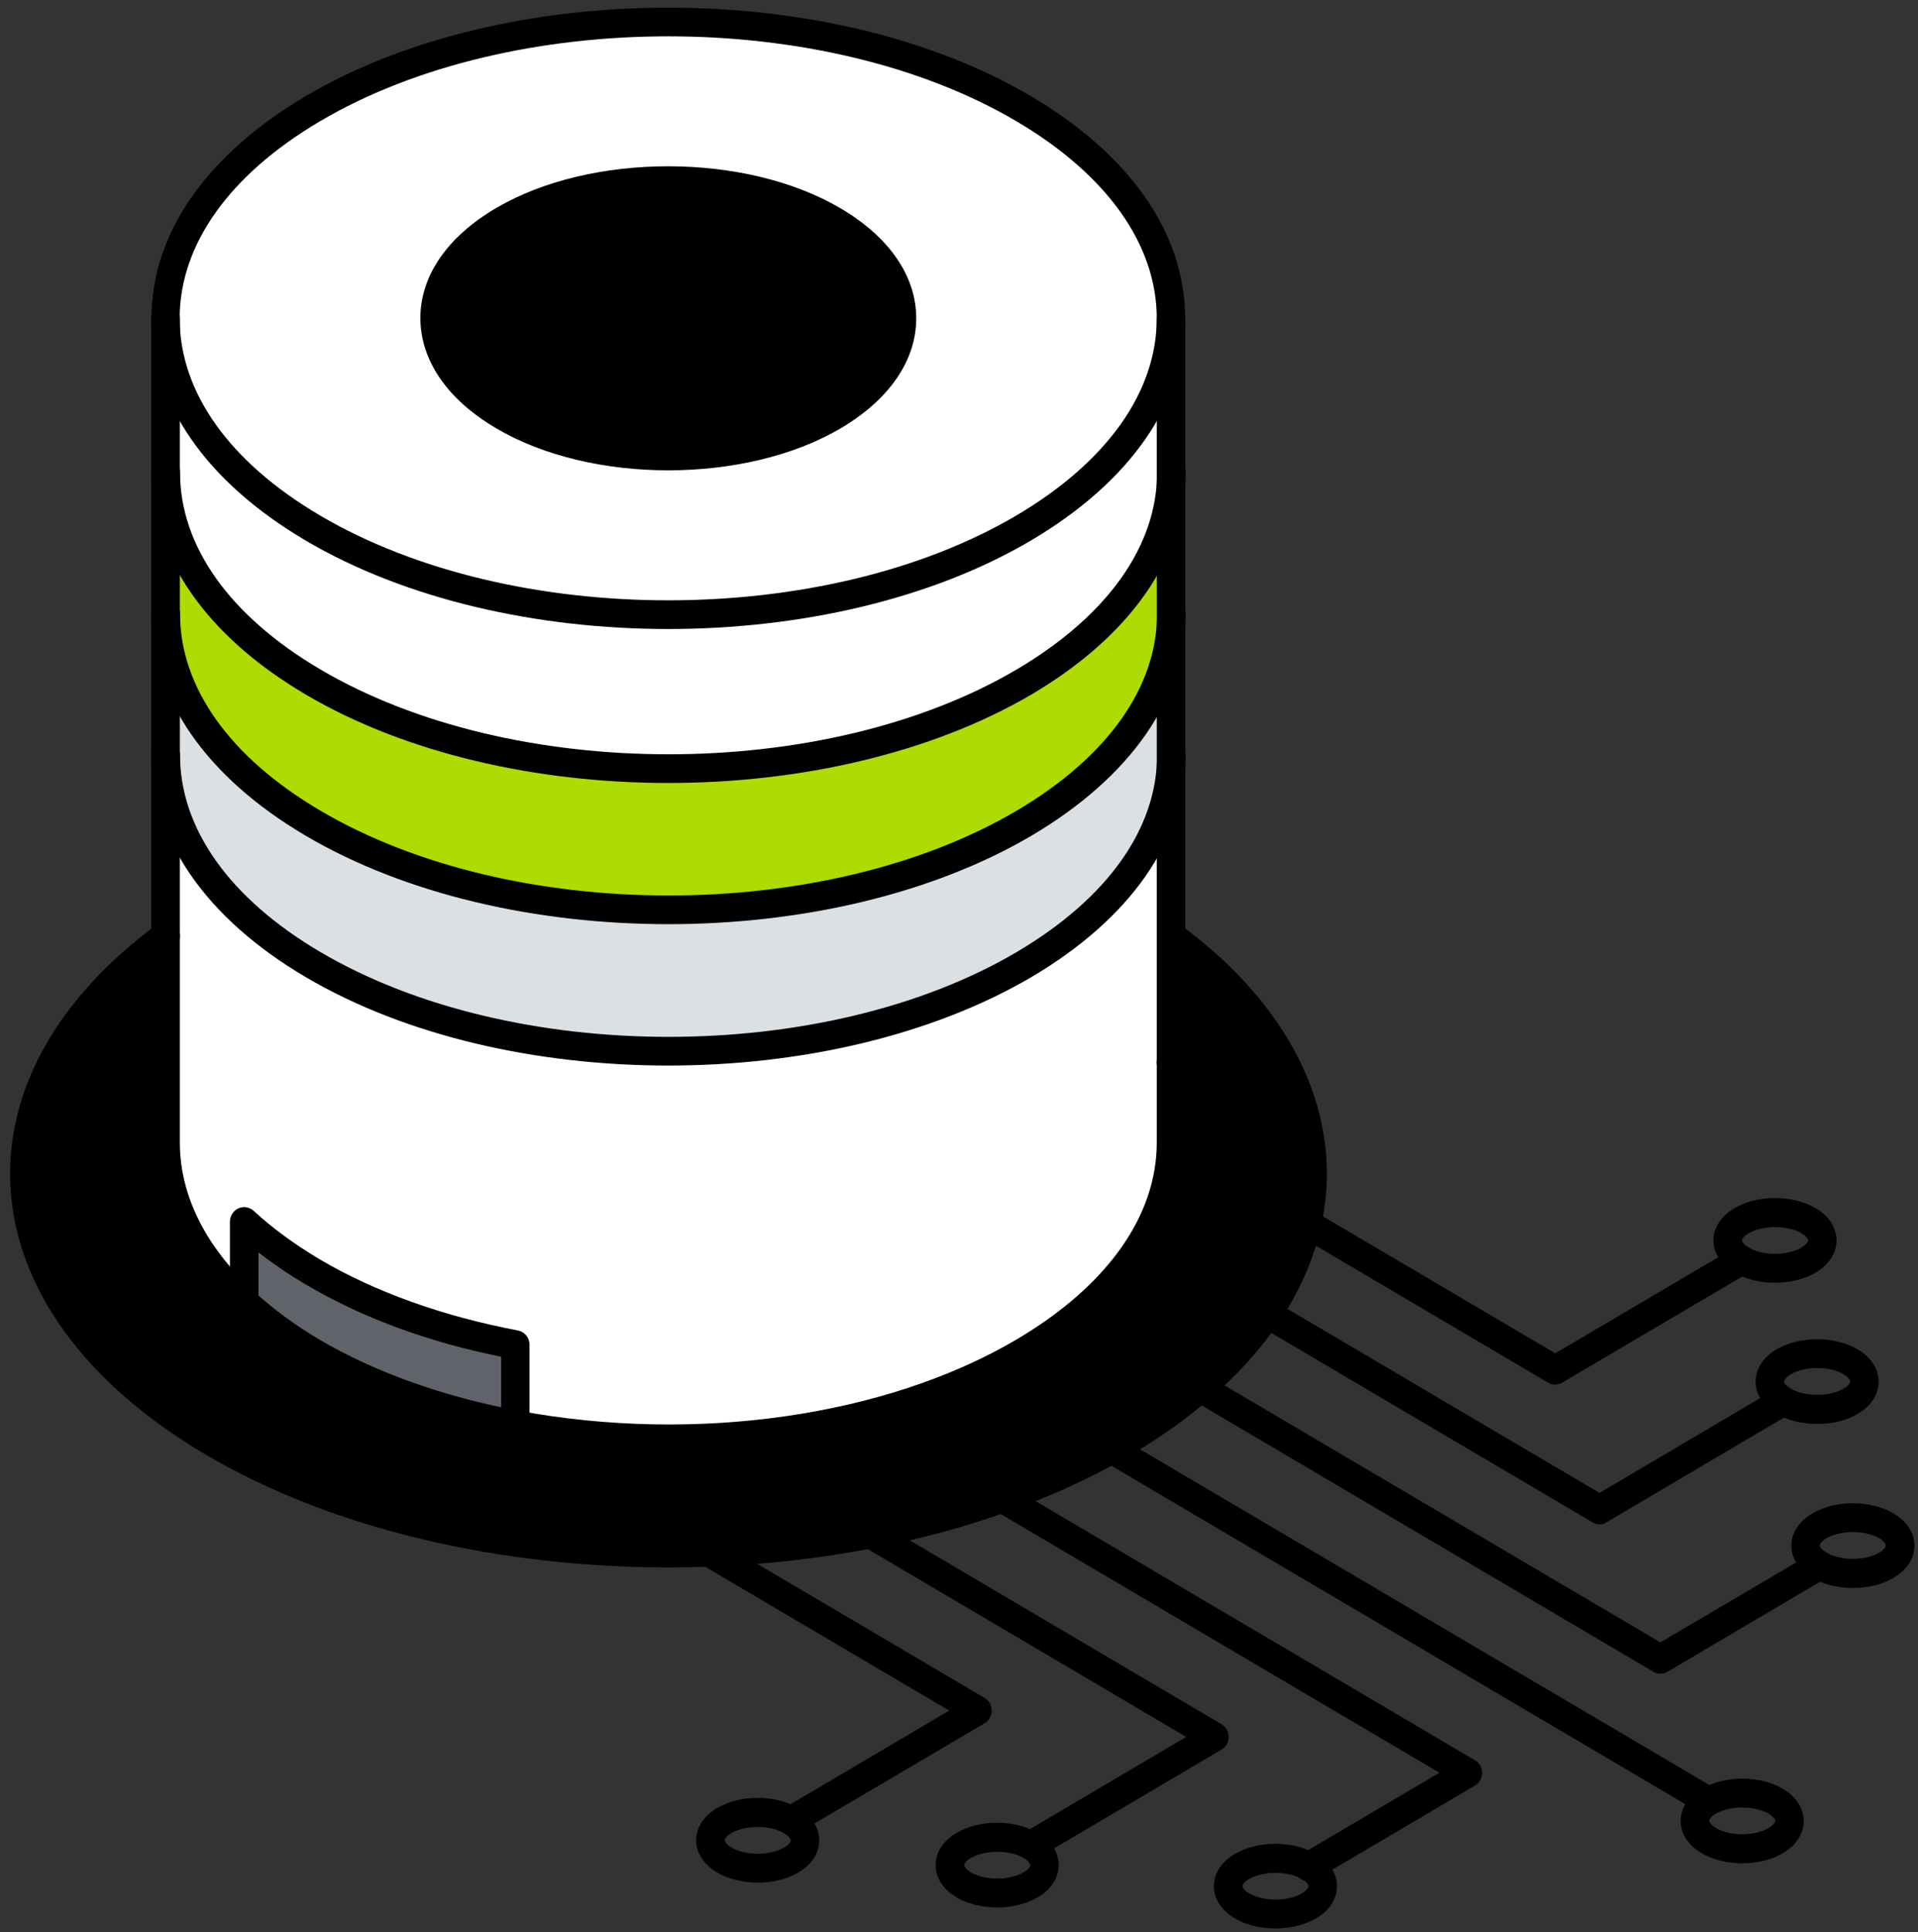 <?xml version="1.0" encoding="UTF-8"?>
<svg xmlns="http://www.w3.org/2000/svg" width="136" height="137" viewBox="0 0 136 137" fill="none">
  <rect x="0" y="0" width="136" height="137" fill="#333333" stroke="none"/>
  <path d="M120.92 128.598C120.745 128.598 120.57 128.547 120.42 128.457L64.366 95.413C63.878 95.132 63.716 94.494 63.991 94.009C64.266 93.523 64.891 93.345 65.366 93.638L121.42 126.683C121.908 126.964 122.07 127.602 121.795 128.087C121.62 128.406 121.27 128.598 120.92 128.598Z" fill="black"></path>
  <path d="M92.775 133.374C92.425 133.374 92.088 133.195 91.9 132.863C91.625 132.365 91.787 131.739 92.275 131.458L102.065 125.687L57.54 99.436C57.052 99.155 56.89 98.516 57.177 98.031C57.452 97.533 58.078 97.367 58.553 97.661L104.591 124.806C104.904 124.985 105.091 125.33 105.091 125.7C105.091 126.07 104.904 126.402 104.591 126.594L93.288 133.259C93.125 133.335 92.95 133.374 92.775 133.374Z" fill="black"></path>
  <path d="M117.732 118.667C117.557 118.667 117.382 118.616 117.232 118.526L71.193 91.381C70.718 91.1 70.543 90.462 70.831 89.976C71.106 89.478 71.731 89.312 72.206 89.606L117.732 116.445L128.535 110.086C129.023 109.805 129.635 109.971 129.91 110.457C130.186 110.955 130.023 111.58 129.535 111.861L118.245 118.526C118.082 118.616 117.907 118.667 117.732 118.667Z" fill="black"></path>
  <path d="M73.332 131.715C72.982 131.715 72.644 131.536 72.457 131.204C72.181 130.706 72.344 130.081 72.832 129.8L84.11 123.148L50.725 103.459C50.238 103.178 50.075 102.54 50.35 102.054C50.625 101.556 51.251 101.39 51.726 101.671L86.623 122.254C86.936 122.433 87.123 122.777 87.123 123.148C87.123 123.518 86.936 123.85 86.623 124.041L73.832 131.587C73.669 131.677 73.494 131.715 73.332 131.715Z" fill="black"></path>
  <path d="M113.431 108.08C113.255 108.08 113.08 108.029 112.93 107.94L78.02 87.357C77.533 87.076 77.37 86.438 77.645 85.953C77.92 85.455 78.545 85.289 79.02 85.57L113.418 105.846L125.709 98.593C126.197 98.312 126.809 98.478 127.084 98.977C127.36 99.474 127.197 100.1 126.709 100.381L113.918 107.927C113.781 108.029 113.606 108.08 113.431 108.08Z" fill="black"></path>
  <path d="M56.102 130.104C55.752 130.104 55.414 129.925 55.227 129.593C54.952 129.095 55.114 128.469 55.602 128.189L67.305 121.281L43.886 107.478C43.398 107.198 43.236 106.559 43.523 106.074C43.799 105.576 44.424 105.41 44.899 105.691L69.819 120.387C70.131 120.566 70.319 120.911 70.319 121.281C70.319 121.651 70.131 121.983 69.819 122.175L56.602 129.963C56.44 130.053 56.265 130.104 56.102 130.104Z" fill="black"></path>
  <path d="M110.267 98.171C110.092 98.171 109.917 98.12 109.767 98.03L84.848 83.334C84.36 83.053 84.197 82.415 84.485 81.93C84.76 81.432 85.385 81.266 85.86 81.559L110.28 95.949L122.996 88.454C123.471 88.173 124.096 88.339 124.372 88.824C124.647 89.322 124.484 89.948 124.009 90.229L110.793 98.017C110.618 98.12 110.442 98.171 110.267 98.171Z" fill="black"></path>
  <path d="M123.534 132.11C122.496 132.11 121.458 131.867 120.658 131.395C119.708 130.833 119.17 130.003 119.17 129.109C119.17 128.215 119.708 127.373 120.658 126.824C122.271 125.866 124.797 125.866 126.41 126.824C127.36 127.373 127.897 128.215 127.897 129.109C127.897 130.003 127.36 130.846 126.41 131.395C125.597 131.867 124.559 132.11 123.534 132.11ZM123.534 128.152C122.846 128.152 122.158 128.305 121.671 128.586C121.296 128.803 121.196 129.02 121.196 129.096C121.196 129.173 121.296 129.377 121.671 129.607C122.671 130.194 124.409 130.194 125.409 129.607C125.784 129.377 125.884 129.173 125.884 129.096C125.884 129.02 125.784 128.816 125.409 128.586C124.897 128.305 124.221 128.152 123.534 128.152Z" fill="black"></path>
  <path d="M90.437 136.731C89.399 136.731 88.361 136.488 87.561 136.016C86.611 135.454 86.073 134.624 86.073 133.73C86.073 132.837 86.611 131.994 87.561 131.445C89.174 130.487 91.7 130.487 93.313 131.445C94.263 131.994 94.801 132.837 94.801 133.73C94.801 134.624 94.263 135.467 93.313 136.016C92.5 136.488 91.462 136.731 90.437 136.731ZM90.437 132.785C89.749 132.785 89.062 132.939 88.574 133.22C88.199 133.437 88.099 133.654 88.099 133.73C88.099 133.807 88.199 134.011 88.574 134.241C89.574 134.828 91.312 134.828 92.312 134.241C92.688 134.011 92.788 133.807 92.788 133.73C92.788 133.654 92.688 133.449 92.312 133.22C91.8 132.926 91.112 132.785 90.437 132.785Z" fill="black"></path>
  <path d="M131.386 112.586C130.348 112.586 129.311 112.356 128.51 111.871C127.56 111.309 127.022 110.48 127.022 109.586C127.022 108.692 127.56 107.849 128.51 107.3C130.123 106.343 132.649 106.343 134.262 107.3C135.212 107.862 135.75 108.692 135.75 109.586C135.75 110.48 135.212 111.322 134.262 111.871C133.462 112.356 132.424 112.586 131.386 112.586ZM129.511 110.084C130.511 110.671 132.249 110.671 133.249 110.084C133.624 109.867 133.724 109.65 133.724 109.573C133.724 109.496 133.624 109.292 133.249 109.062C132.261 108.475 130.511 108.475 129.511 109.062C129.136 109.292 129.036 109.496 129.036 109.573C129.036 109.662 129.136 109.867 129.511 110.084Z" fill="black"></path>
  <path d="M70.706 135.239C69.668 135.239 68.63 134.996 67.83 134.524C66.879 133.962 66.342 133.132 66.342 132.238C66.342 131.344 66.879 130.502 67.83 129.953C69.443 128.995 71.968 128.995 73.581 129.953C74.532 130.502 75.069 131.344 75.069 132.238C75.069 133.132 74.532 133.975 73.581 134.524C72.769 134.996 71.743 135.239 70.706 135.239ZM70.706 131.293C70.018 131.293 69.33 131.446 68.843 131.727C68.467 131.944 68.367 132.161 68.367 132.238C68.367 132.315 68.467 132.519 68.843 132.749C69.843 133.336 71.581 133.336 72.581 132.749C72.956 132.532 73.056 132.315 73.056 132.238C73.056 132.161 72.956 131.957 72.581 131.727C72.069 131.434 71.393 131.293 70.706 131.293Z" fill="black"></path>
  <path d="M128.848 100.957C127.81 100.957 126.773 100.728 125.972 100.242C125.022 99.693 124.484 98.851 124.484 97.957C124.484 97.063 125.022 96.22 125.972 95.671C127.585 94.714 130.111 94.714 131.724 95.671C132.674 96.233 133.212 97.063 133.212 97.957C133.212 98.851 132.674 99.693 131.724 100.242C130.924 100.728 129.886 100.957 128.848 100.957ZM126.985 98.455C127.985 99.042 129.723 99.042 130.724 98.455C131.099 98.238 131.199 98.021 131.199 97.944C131.199 97.868 131.099 97.663 130.724 97.433C129.736 96.846 127.985 96.846 126.985 97.433C126.61 97.663 126.51 97.868 126.51 97.944C126.497 98.034 126.597 98.238 126.985 98.455Z" fill="black"></path>
  <path d="M53.726 133.477C52.688 133.477 51.651 133.234 50.85 132.762C49.9 132.2 49.362 131.37 49.362 130.476C49.362 129.583 49.9 128.74 50.85 128.191C52.463 127.233 54.989 127.233 56.602 128.191C57.552 128.74 58.09 129.583 58.09 130.476C58.09 131.37 57.552 132.213 56.602 132.762C55.789 133.247 54.764 133.477 53.726 133.477ZM53.726 129.532C53.038 129.532 52.351 129.685 51.863 129.966C51.488 130.183 51.388 130.4 51.388 130.476C51.388 130.553 51.488 130.757 51.863 130.987C52.851 131.574 54.601 131.574 55.602 130.987C55.977 130.77 56.077 130.566 56.077 130.489C56.077 130.413 55.977 130.208 55.602 129.978C55.089 129.672 54.414 129.532 53.726 129.532Z" fill="black"></path>
  <path d="M125.859 90.946C124.821 90.946 123.783 90.703 122.983 90.231C122.033 89.669 121.495 88.839 121.495 87.945C121.495 87.051 122.033 86.209 122.983 85.66C124.596 84.702 127.122 84.702 128.735 85.66C129.685 86.209 130.223 87.051 130.223 87.945C130.223 88.839 129.685 89.682 128.735 90.231C127.934 90.703 126.897 90.946 125.859 90.946ZM125.859 87C125.171 87 124.483 87.153 123.996 87.434C123.621 87.651 123.521 87.868 123.521 87.945C123.521 88.022 123.621 88.226 123.996 88.456C124.996 89.043 126.734 89.043 127.734 88.456C128.11 88.226 128.21 88.022 128.21 87.945C128.21 87.868 128.11 87.664 127.734 87.434C127.234 87.141 126.547 87 125.859 87Z" fill="black"></path>
  <path d="M17.328 92.311C18.691 93.575 20.316 94.763 22.179 95.874C26.343 98.338 31.294 100.049 36.546 101.032C48.837 103.343 62.841 101.619 72.594 95.874C79.558 91.775 83.034 86.387 83.034 81.011V66.379C97.426 76.951 96.301 92.439 79.671 102.245C61.841 112.753 32.932 112.753 15.102 102.245C-1.528 92.439 -2.653 76.951 11.739 66.379V80.999C11.726 84.944 13.602 88.877 17.328 92.311Z" fill="black"></path>
  <path d="M83.035 75.383V81.013C83.035 86.389 79.559 91.777 72.595 95.876C62.842 101.621 48.85 103.345 36.547 101.034V95.339C31.295 94.344 26.344 92.633 22.18 90.168C20.317 89.07 18.692 87.87 17.329 86.606V92.301C13.603 88.866 11.74 84.933 11.74 80.988V53.523C11.74 58.899 15.216 64.274 22.18 68.386C36.097 76.596 58.678 76.596 72.595 68.386C79.559 64.287 83.035 58.899 83.035 53.523V75.383Z" fill="white"></path>
  <path d="M83.035 43.512V53.522C83.035 58.898 79.559 64.273 72.595 68.384C58.678 76.594 36.097 76.594 22.18 68.384C15.216 64.286 11.74 58.898 11.74 53.522V43.512C11.74 48.887 15.216 54.263 22.18 58.374C36.097 66.584 58.678 66.584 72.595 58.374C79.547 54.263 83.035 48.887 83.035 43.512Z" fill="#DBE0E4"></path>
  <path d="M83.035 33.488V43.511C83.035 48.887 79.559 54.275 72.595 58.374C58.678 66.584 36.097 66.584 22.18 58.374C15.216 54.275 11.74 48.887 11.74 43.511V33.488C11.74 38.864 15.216 44.252 22.18 48.35C36.097 56.56 58.678 56.56 72.595 48.35C79.547 44.252 83.035 38.877 83.035 33.488Z" fill="#AEDB01"></path>
  <path d="M83.035 22.57V33.487C83.035 38.863 79.559 44.251 72.595 48.349C58.678 56.559 36.097 56.559 22.18 48.349C15.216 44.251 11.74 38.875 11.74 33.487V22.57C11.74 27.946 15.216 33.321 22.18 37.433C36.097 45.642 58.678 45.642 72.595 37.433C79.547 33.321 83.035 27.946 83.035 22.57Z" fill="white"></path>
  <path d="M72.595 7.708C79.559 11.807 83.035 17.195 83.035 22.57C83.035 27.946 79.559 33.321 72.595 37.433C58.678 45.643 36.097 45.643 22.18 37.433C15.216 33.321 11.74 27.946 11.74 22.57C11.74 17.195 15.216 11.82 22.18 7.708C36.097 -0.502 58.666 -0.502 72.595 7.708ZM59.103 29.478C65.58 25.66 65.58 19.481 59.103 15.663C52.639 11.845 42.136 11.845 35.672 15.663C29.195 19.481 29.195 25.673 35.672 29.478C42.136 33.296 52.627 33.296 59.103 29.478Z" fill="white"></path>
  <path d="M59.103 15.664C65.58 19.482 65.58 25.674 59.103 29.479C52.639 33.297 42.136 33.297 35.671 29.479C29.194 25.662 29.194 19.482 35.671 15.664C42.136 11.846 52.626 11.846 59.103 15.664Z" fill="black"></path>
  <path d="M36.547 95.338V101.033C31.295 100.049 26.344 98.326 22.18 95.874C20.317 94.776 18.692 93.576 17.329 92.312V86.617C18.692 87.881 20.317 89.069 22.18 90.18C26.344 92.631 31.295 94.342 36.547 95.338Z" fill="#60646A"></path>
  <path d="M47.387 44.597C38.072 44.597 28.769 42.503 21.679 38.327C14.615 34.165 10.739 28.573 10.739 22.571C10.739 16.57 14.627 10.978 21.679 6.815C35.846 -1.548 58.915 -1.548 73.094 6.815C80.159 10.978 84.035 16.57 84.035 22.571C84.035 28.573 80.146 34.165 73.094 38.327C66.005 42.503 56.69 44.597 47.387 44.597ZM47.387 2.576C38.447 2.576 29.494 4.581 22.68 8.603C16.278 12.382 12.739 17.336 12.739 22.571C12.739 27.806 16.265 32.761 22.68 36.54C36.296 44.571 58.465 44.571 72.082 36.54C78.483 32.761 82.022 27.794 82.022 22.571C82.022 17.349 78.496 12.382 72.082 8.603C65.267 4.581 56.327 2.576 47.387 2.576Z" fill="black"></path>
  <path d="M47.387 33.347C42.961 33.347 38.535 32.351 35.171 30.359C31.72 28.329 29.82 25.558 29.807 22.558C29.807 19.57 31.708 16.786 35.171 14.756C41.898 10.798 52.864 10.798 59.603 14.769C63.067 16.812 64.967 19.582 64.967 22.57C64.967 25.558 63.067 28.329 59.603 30.372C56.24 32.351 51.813 33.347 47.387 33.347ZM47.387 13.824C43.324 13.824 39.272 14.731 36.172 16.556C33.371 18.203 31.82 20.349 31.82 22.57C31.82 24.792 33.371 26.924 36.172 28.584C42.361 32.236 52.414 32.236 58.603 28.584C61.404 26.937 62.954 24.792 62.954 22.57C62.954 20.349 61.416 18.203 58.603 16.556C55.502 14.731 51.438 13.824 47.387 13.824Z" fill="black"></path>
  <path d="M47.413 103.064C43.724 103.064 39.998 102.732 36.372 102.056C30.795 101.009 25.844 99.234 21.68 96.77C19.78 95.646 18.092 94.407 16.654 93.092C12.778 89.517 10.727 85.342 10.727 81.014V22.573C10.727 21.999 11.177 21.539 11.74 21.539C12.303 21.539 12.753 21.999 12.753 22.573V81.014C12.753 84.742 14.566 88.381 18.004 91.56C19.342 92.786 20.905 93.948 22.68 94.995C26.594 97.293 31.458 99.03 36.722 100.013C49.263 102.362 62.817 100.434 72.082 94.969C78.484 91.19 82.023 86.236 82.023 81.001V75.37C82.023 74.795 82.473 74.336 83.035 74.336C83.598 74.336 84.048 74.795 84.048 75.37V81.001C84.048 87.002 80.16 92.594 73.108 96.757C66.131 100.868 56.89 103.064 47.413 103.064Z" fill="black"></path>
  <path d="M83.034 76.34C82.472 76.34 82.022 75.881 82.022 75.306V22.573C82.022 21.999 82.472 21.539 83.034 21.539C83.597 21.539 84.047 21.999 84.047 22.573V75.306C84.035 75.881 83.584 76.34 83.034 76.34Z" fill="black"></path>
  <path d="M47.387 111.13C35.509 111.13 23.643 108.462 14.59 103.137C6.013 98.081 1.086 91.301 0.736 84.036C0.411 77.281 4.1 70.719 11.152 65.535C11.602 65.203 12.239 65.305 12.565 65.765C12.89 66.224 12.79 66.875 12.339 67.207C5.863 71.957 2.474 77.907 2.762 83.934C3.087 90.458 7.651 96.651 15.615 101.35C33.145 111.679 61.654 111.679 79.184 101.35C87.149 96.651 91.713 90.471 92.038 83.934C92.338 77.907 88.937 71.957 82.46 67.207C82.01 66.875 81.897 66.237 82.235 65.765C82.56 65.305 83.198 65.203 83.648 65.535C90.7 70.706 94.388 77.281 94.063 84.036C93.713 91.288 88.787 98.068 80.209 103.137C71.132 108.462 59.253 111.13 47.387 111.13Z" fill="black"></path>
  <path d="M83.034 76.403C82.472 76.403 82.022 75.943 82.022 75.369V75.292C82.022 74.718 82.472 74.258 83.034 74.258C83.597 74.258 84.047 74.718 84.047 75.292V75.369C84.035 75.943 83.584 76.403 83.034 76.403Z" fill="black"></path>
  <path d="M36.547 102.068C35.984 102.068 35.534 101.608 35.534 101.033V96.194C30.295 95.135 25.631 93.411 21.667 91.061C20.467 90.359 19.354 89.593 18.329 88.802V92.313C18.329 92.887 17.879 93.347 17.316 93.347C16.753 93.347 16.303 92.887 16.303 92.313V86.618C16.303 86.21 16.541 85.839 16.903 85.673C17.266 85.507 17.691 85.584 17.991 85.852C19.317 87.078 20.892 88.227 22.668 89.287C26.581 91.598 31.445 93.334 36.722 94.33C37.197 94.419 37.547 94.841 37.547 95.339V101.033C37.559 101.595 37.097 102.068 36.547 102.068Z" fill="black"></path>
  <path d="M47.387 75.548C38.072 75.548 28.769 73.454 21.679 69.278C14.615 65.116 10.739 59.524 10.739 53.523C10.739 52.948 11.189 52.488 11.752 52.488C12.314 52.488 12.764 52.948 12.764 53.523C12.764 58.758 16.29 63.712 22.705 67.491C36.321 75.522 58.49 75.522 72.107 67.491C78.508 63.712 82.047 58.758 82.047 53.523C82.047 52.948 82.497 52.488 83.06 52.488C83.622 52.488 84.073 52.948 84.073 53.523C84.073 59.524 80.184 65.116 73.132 69.278C66.005 73.454 56.69 75.548 47.387 75.548Z" fill="black"></path>
  <path d="M47.387 65.524C38.072 65.524 28.769 63.43 21.679 59.255C14.615 55.093 10.739 49.5 10.739 43.499C10.739 42.925 11.189 42.465 11.752 42.465C12.314 42.465 12.764 42.925 12.764 43.499C12.764 48.734 16.29 53.688 22.705 57.468C36.321 65.499 58.49 65.499 72.107 57.468C78.508 53.688 82.047 48.734 82.047 43.499C82.047 42.925 82.497 42.465 83.06 42.465C83.622 42.465 84.073 42.925 84.073 43.499C84.073 49.5 80.184 55.093 73.132 59.255C66.005 63.443 56.69 65.524 47.387 65.524Z" fill="black"></path>
  <path d="M47.387 55.513C38.072 55.513 28.769 53.419 21.679 49.243C14.615 45.081 10.739 39.488 10.739 33.487C10.739 32.913 11.189 32.453 11.752 32.453C12.314 32.453 12.764 32.913 12.764 33.487C12.764 38.722 16.29 43.676 22.705 47.456C36.321 55.487 58.49 55.487 72.107 47.456C78.508 43.676 82.047 38.722 82.047 33.487C82.047 32.913 82.497 32.453 83.06 32.453C83.622 32.453 84.073 32.913 84.073 33.487C84.073 39.488 80.184 45.081 73.132 49.243C66.005 53.419 56.69 55.513 47.387 55.513Z" fill="black"></path>
</svg>
